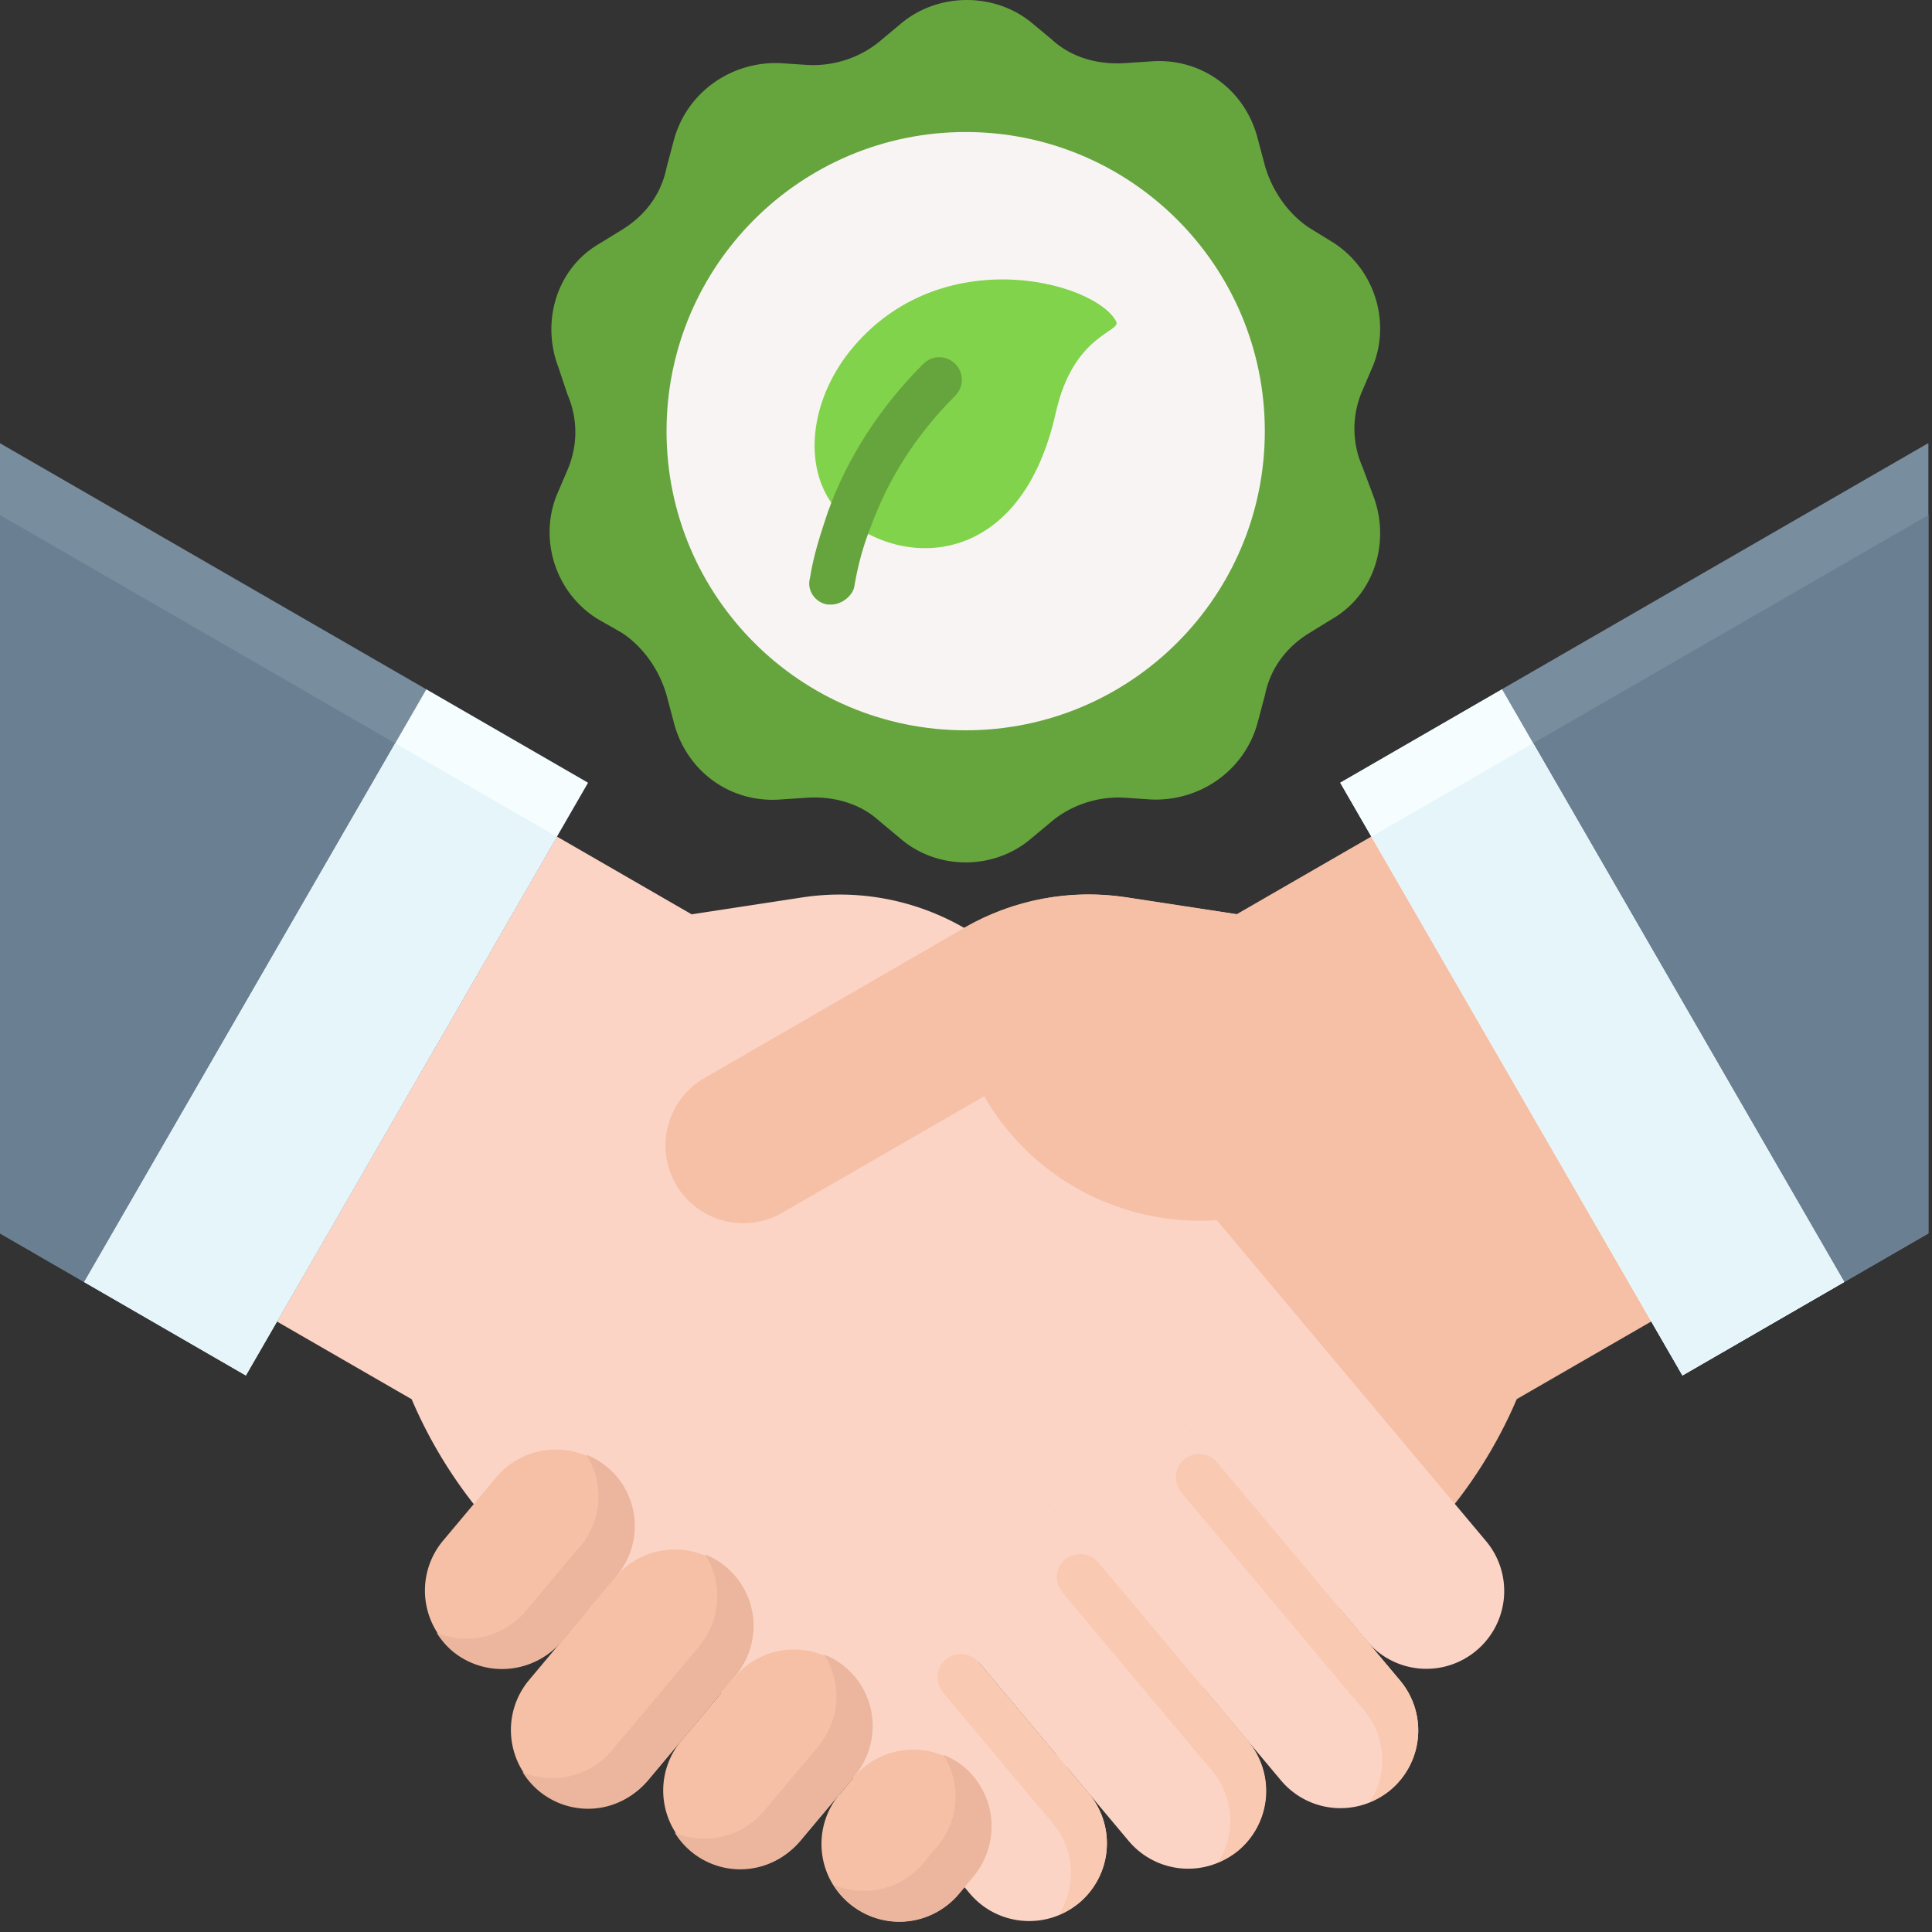 <svg xmlns="http://www.w3.org/2000/svg" width="120" height="120" fill="none" viewBox="0 0 120 120">
  <rect x="0" y="0" width="120" height="120" fill="#333333" stroke="none"/>
  <g clip-path="url(#a)">
    <path fill="#6A7F91" d="m83.25 48.62 21.25 36.81 15.27-8.82V27.53L83.25 48.61v.01Z"/>
    <path fill="#788D9E" d="m83.25 48.62 21.25 36.81 15.27-8.82V27.53L83.25 48.61v.01Z"/>
    <path fill="#6A7F91" d="m85.19 51.96 19.32 33.46 15.27-8.82V31.99L85.19 51.96Z"/>
    <path fill="#F5C0A6" d="m66.05 109.86 16-9.24c5.43-3.14 9.7-7.95 12.16-13.72l8.37-4.83-17.39-30.12-8.37 4.83-6.87-1.05c-3.47-.53-7.01.14-10.05 1.89l-15.38 8.89"/>
    <path fill="#FCD4C5" d="m60.79 103.25 6.83 8.14a4.822 4.822 0 0 1-.59 6.8c-2.04 1.71-5.09 1.45-6.8-.59l-6.49-7.74 1.99 2.32-18-11.55c-5.43-3.14-9.7-7.95-12.16-13.72l-8.37-4.83 17.39-30.12 8.37 4.83 6.87-1.05c3.47-.53 7.01.14 10.05 1.89l15.38 8.89"/>
    <path fill="#FCD4C5" d="m70.57 69.82 21.73 25.9a4.823 4.823 0 0 1-.6 6.8 4.822 4.822 0 0 1-6.8-.59l-21.73-25.9"/>
    <path fill="#FCD4C5" d="m63.17 76.03 23.79 28.35a4.823 4.823 0 0 1-.6 6.8 4.823 4.823 0 0 1-6.8-.6L55.77 82.23m0 .01 21.73 25.9a4.823 4.823 0 0 1-.6 6.8 4.823 4.823 0 0 1-6.8-.6l-21.73-25.9"/>
    <path fill="#F9C9B2" d="M73.37 92.69c-.51-.61-.43-1.53.18-2.04s1.53-.43 2.04.18l11.37 13.55a4.823 4.823 0 0 1-.6 6.8c-.38.31-.81.56-1.27.74 1.14-1.77.99-4.07-.36-5.68L73.36 92.69h.01Z"/>
    <path fill="#F5C0A6" d="m27.48 95.74 3.39-4.04a4.834 4.834 0 0 1 7.4 6.22l-3.39 4.04a4.834 4.834 0 0 1-7.4-6.22Z"/>
    <path fill="#F5C0A6" d="m32.82 104.4 5.44-6.49a4.834 4.834 0 0 1 7.4 6.22l-5.44 6.49a4.834 4.834 0 0 1-7.4-6.22Z"/>
    <path fill="#F5C0A6" d="m42.28 108.16 3.39-4.04a4.834 4.834 0 0 1 7.4 6.22l-3.39 4.04a4.834 4.834 0 0 1-7.4-6.22Z"/>
    <path fill="#F5C0A6" d="m52.17 111.42.9-1.08a4.834 4.834 0 0 1 7.4 6.22l-.91 1.08a4.834 4.834 0 0 1-6.81.59 4.825 4.825 0 0 1-.59-6.81h.01Zm24.65-54.63-6.87-1.05c-3.47-.53-7.01.14-10.05 1.89l-16.15 9.33a4.836 4.836 0 0 0-1.77 6.6 4.836 4.836 0 0 0 6.6 1.77l12.55-7.24c4.27 7.39 13.72 9.93 21.11 5.66"/>
    <path fill="#F5FDFF" d="m83.25 48.62 10.04-5.8 21.25 36.81-10.04 5.8-21.25-36.81Z"/>
    <path fill="#788D9E" d="M36.52 48.62 15.27 85.43 0 76.61V27.53l36.52 21.08v.01Z"/>
    <path fill="#6A7F91" d="m0 76.61 15.27 8.82 19.32-33.46L0 31.99v44.62Z"/>
    <path fill="#F5FDFF" d="m5.23 79.63 21.25-36.81 10.04 5.8-21.25 36.81-10.04-5.8Z"/>
    <path fill="#F9C9B2" d="M68.2 97.04c-.51-.61-1.43-.69-2.04-.18-.61.51-.69 1.43-.18 2.04l9.31 11.1a4.81 4.81 0 0 1 .36 5.68c.46-.18.89-.43 1.27-.74a4.832 4.832 0 0 0 .6-6.8l-9.31-11.1h-.01Zm-9.63 8.07c-.51-.61-.44-1.53.18-2.04.61-.51 1.53-.43 2.04.18l6.83 8.14a4.823 4.823 0 0 1-.6 6.8c-.38.31-.81.56-1.27.74 1.14-1.77.99-4.07-.36-5.68l-6.83-8.14h.01Z"/>
    <path fill="#EBB69D" d="m36.04 96.03-3.39 4.04a4.803 4.803 0 0 1-5.53 1.34c.26.42.58.8.95 1.12a4.826 4.826 0 0 0 6.81-.59l3.39-4.04a4.766 4.766 0 0 0-1.86-7.55c1.14 1.77.99 4.07-.36 5.69l-.01-.01Zm7.4 6.21L38 108.73a4.818 4.818 0 0 1-5.54 1.34c1.38 2.24 4.31 2.95 6.55 1.57.46-.28.86-.64 1.2-1.05l5.44-6.49c1.72-2 1.49-5.01-.5-6.73-.4-.35-.86-.63-1.36-.82 1.13 1.77.99 4.07-.36 5.69h.01Zm7.4 6.21-3.39 4.04a4.818 4.818 0 0 1-5.54 1.34 4.772 4.772 0 0 0 6.55 1.58c.46-.28.86-.64 1.2-1.05l3.39-4.04c1.72-2 1.49-5.01-.5-6.73-.4-.35-.86-.63-1.36-.82 1.13 1.77.99 4.07-.36 5.69l.01-.01Zm7.4 6.21-.9 1.08a4.818 4.818 0 0 1-5.54 1.34 4.765 4.765 0 0 0 6.56 1.57c.45-.28.86-.63 1.2-1.04l.9-1.08a4.823 4.823 0 0 0-.6-6.8c-.38-.31-.81-.56-1.27-.74a4.81 4.81 0 0 1-.36 5.68l.01-.01Z"/>
    <path fill="#E6F5FA" d="m5.23 79.63 19.32-33.46 10.04 5.8-19.32 33.46-10.04-5.8Z"/>
    <path fill="#F5FDFF" d="m83.25 48.62 10.04-5.8 21.25 36.81-10.04 5.8-21.25-36.81Z"/>
    <path fill="#E6F5FA" d="m85.19 51.96 10.04-5.8 19.32 33.46-10.04 5.8-19.32-33.46Z"/>
    <path fill="#66A53D" d="m64.05 1.39 1.32 1.1c1.21 1.1 2.86 1.54 4.51 1.43l1.65-.11c3.08-.22 5.83 1.76 6.6 4.84l.44 1.65c.44 1.54 1.43 2.97 2.75 3.85l1.43.88c2.64 1.65 3.63 4.95 2.53 7.69l-.66 1.54a5.897 5.897 0 0 0 0 4.73l.66 1.76c1.1 2.86.11 6.16-2.53 7.69l-1.43.88c-1.43.88-2.42 2.2-2.75 3.85l-.44 1.65c-.77 2.97-3.52 4.95-6.6 4.84l-1.65-.11c-1.65-.11-3.3.44-4.51 1.43l-1.32 1.1c-2.31 1.98-5.83 1.98-8.13 0l-1.32-1.1c-1.21-1.1-2.86-1.54-4.51-1.43l-1.65.11c-3.08.22-5.83-1.76-6.6-4.84l-.44-1.65c-.44-1.54-1.43-2.97-2.75-3.85l-1.54-.88c-2.64-1.65-3.63-4.95-2.53-7.69l.66-1.54c.66-1.54.66-3.19 0-4.73l-.55-1.65c-1.1-2.86-.11-6.16 2.53-7.69l1.43-.88c1.43-.88 2.42-2.2 2.75-3.85l.44-1.65c.77-2.97 3.52-4.95 6.6-4.84l1.65.11c1.65.11 3.3-.44 4.51-1.43l1.32-1.1c2.31-1.98 5.83-1.98 8.13-.11Z"/>
    <path fill="#F9F4F4" d="M59.98 45.36c10.262 0 18.58-8.319 18.58-18.58 0-10.262-8.319-18.58-18.58-18.58-10.261 0-18.58 8.319-18.58 18.58 0 10.261 8.319 18.58 18.58 18.58Z"/>
    <path fill="#80D34A" d="M51.85 31.51c-1.87-2.31-1.65-6.16.66-9.34 5.5-7.37 15.5-4.73 16.82-2.2.33.66-2.64.77-3.74 5.61-2.31 10.44-10.55 9.67-13.74 5.94v-.01Z"/>
    <path fill="#66A53D" d="M51.63 37.55h-.22c-.77-.11-1.32-.88-1.1-1.65.22-1.43.66-2.75 1.1-4.07 1.21-3.41 3.3-6.6 5.94-9.23.55-.55 1.43-.55 1.98 0s.55 1.43 0 1.98c-2.42 2.42-4.18 5.17-5.28 8.24-.44 1.1-.77 2.31-.99 3.63-.11.55-.77 1.1-1.43 1.1Z"/>
  </g>
  <defs>
    <clipPath id="a">
      <path fill="#fff" d="M0 0h120v120H0z"/>
    </clipPath>
  </defs>
</svg>
